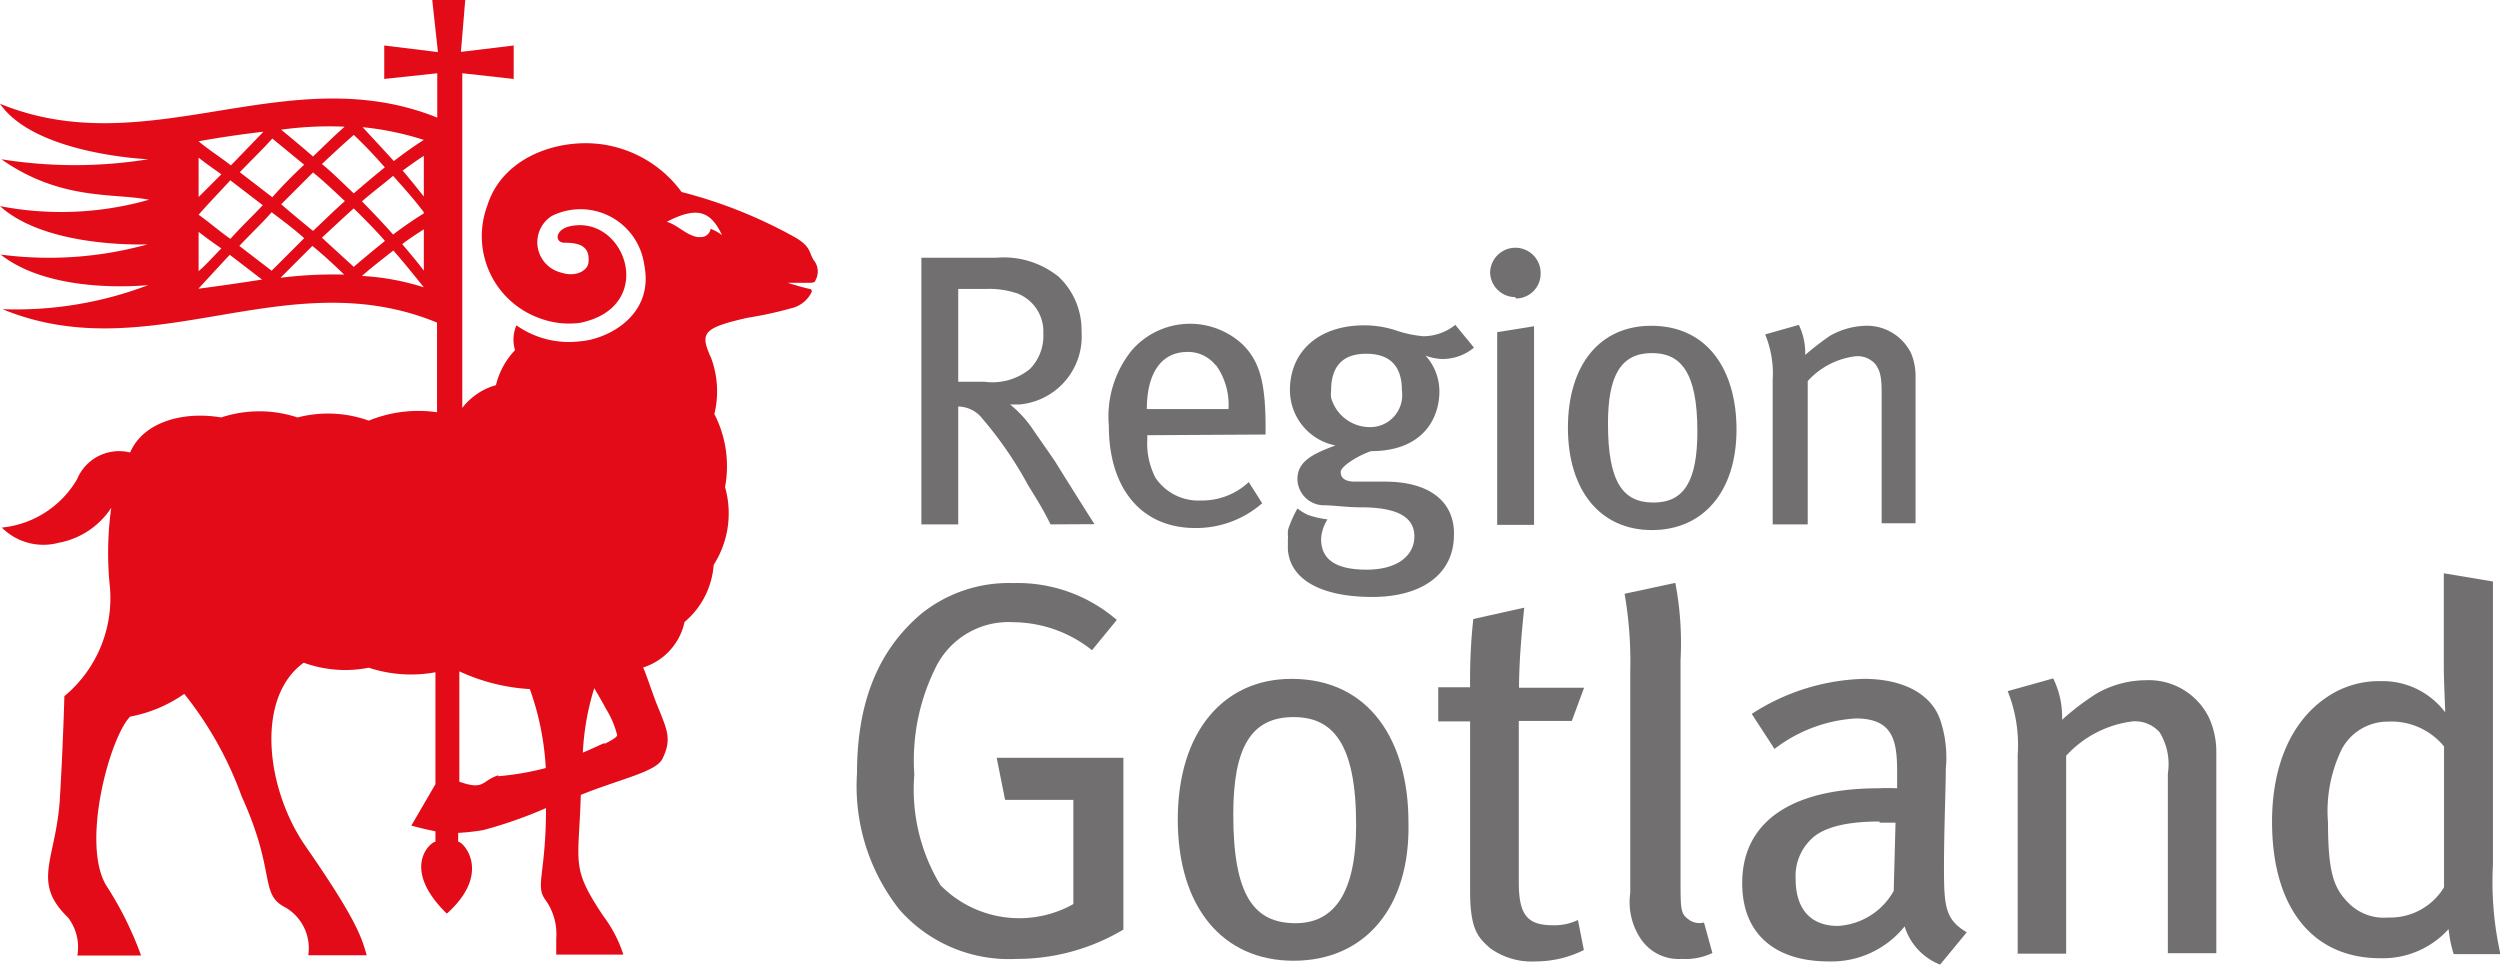 <svg xmlns="http://www.w3.org/2000/svg" viewBox="0 0 109.89 42.4"><g id="Lager_2" data-name="Lager 2"><g id="Lager_1-2" data-name="Lager 1"><g id="Group_13454" data-name="Group 13454"><g id="REGION-GOTLAND-logo"><path id="Path_384" data-name="Path 384" d="M44.67,42.15A6.41,6.41,0,0,1,39.55,40a8.75,8.75,0,0,1-1.88-6c0-3.25,1-5.46,2.8-7a6.13,6.13,0,0,1,4.06-1.37,6.67,6.67,0,0,1,4.56,1.62L48,28.58a5.61,5.61,0,0,0-3.44-1.23,3.57,3.57,0,0,0-3.47,2.07,9.12,9.12,0,0,0-.9,4.62,8.11,8.11,0,0,0,1.15,4.87,4.86,4.86,0,0,0,5.84.83V35.16h-3l-.37-1.85h5.57v7.55A9.14,9.14,0,0,1,44.67,42.15Z" style="fill:#716f6f"/><path id="Path_385" data-name="Path 385" d="M56.86,42.23c-3.13,0-5.09-2.37-5.09-6.21s2-6.18,5-6.18c3.46,0,5.14,2.77,5.14,6.3C62,39.88,60,42.23,56.86,42.23Zm0-10.71c-1.87,0-2.65,1.34-2.65,4.28,0,3.58.92,4.78,2.74,4.78,1.65,0,2.66-1.26,2.66-4.33,0-3.64-1.07-4.73-2.75-4.73Z" style="fill:#716f6f"/><path id="Path_386" data-name="Path 386" d="M69.09,31.69H66.76v7.08c0,1.45.37,1.9,1.51,1.9a2.4,2.4,0,0,0,1.09-.23l.26,1.32a4.76,4.76,0,0,1-2.13.5,3.11,3.11,0,0,1-2-.59c-.5-.45-.87-.78-.87-2.49V31.71h-1.4v-1.5h1.4a24.84,24.84,0,0,1,.14-3l2.24-.5c-.09.84-.23,2.32-.23,3.52h2.86Z" style="fill:#716f6f"/><path id="Path_387" data-name="Path 387" d="M73.92,42.15a2,2,0,0,1-1.81-.9,2.89,2.89,0,0,1-.45-2V29.48a17.38,17.38,0,0,0-.25-3.38l2.23-.48A14,14,0,0,1,73.87,29v9.65c0,1.23,0,1.51.31,1.73a.79.79,0,0,0,.72.17l.37,1.34A2.74,2.74,0,0,1,73.92,42.15Z" style="fill:#716f6f"/><path id="Path_388" data-name="Path 388" d="M85.28,42.4a2.63,2.63,0,0,1-1.56-1.68,4.12,4.12,0,0,1-3.34,1.54c-2.35,0-3.8-1.2-3.8-3.44,0-2.71,2.18-4.17,6-4.17a7.59,7.59,0,0,1,.81,0V33.9c0-1.37-.2-2.32-1.82-2.32A6.5,6.5,0,0,0,78,32.92l-1-1.54a9.49,9.49,0,0,1,4.93-1.54c1.7,0,3,.65,3.38,1.88a5.18,5.18,0,0,1,.22,2.07c0,.84-.08,2.65-.08,4.36s.06,2.27,1,2.83Zm-2.66-6.29c-1.62,0-2.59.31-3.07.84a2.24,2.24,0,0,0-.62,1.7c0,1.29.65,2.05,1.85,2.05a3,3,0,0,0,2.46-1.54l.08-3c-.33,0-.5,0-.7,0Z" style="fill:#716f6f"/><path id="Path_389" data-name="Path 389" d="M95.29,41.93V34a2.68,2.68,0,0,0-.36-1.81,1.44,1.44,0,0,0-1.2-.48,4.75,4.75,0,0,0-2.91,1.51v8.7H88.69V33.18a6.35,6.35,0,0,0-.44-2.8l2-.56a3.81,3.81,0,0,1,.39,1.82,11.14,11.14,0,0,1,1.51-1.15,4.4,4.4,0,0,1,2.18-.59,2.94,2.94,0,0,1,2.77,1.65A3.61,3.61,0,0,1,97.42,33v8.9H95.29Z" style="fill:#716f6f"/><path id="Path_390" data-name="Path 390" d="M107.85,41.93a5.85,5.85,0,0,1-.22-1.09,3.9,3.9,0,0,1-3,1.28c-3,0-4.76-2.24-4.76-6,0-2.51.87-4.47,2.46-5.51a4.07,4.07,0,0,1,2.3-.67,3.45,3.45,0,0,1,2.85,1.37c0-.33-.06-1.26-.06-2.07V25.2l2.16.36V38a14.49,14.49,0,0,0,.33,3.94h-2Zm-.42-9.12a3,3,0,0,0-2.49-1.09,2.29,2.29,0,0,0-2,1.2,6.23,6.23,0,0,0-.61,3.24c0,2.27.28,2.91.92,3.55a2.18,2.18,0,0,0,1.73.62A2.76,2.76,0,0,0,107.43,39Z" style="fill:#716f6f"/><g id="Group_13454-2" data-name="Group 13454-2"><path id="Path_391" data-name="Path 391" d="M35.77,11.44c-.22-.34-.11-.59-.81-1a20.85,20.85,0,0,0-5-2,5.23,5.23,0,0,0-3-2c-2-.5-4.82.28-5.54,2.6a3.83,3.83,0,0,0,2.28,4.94,3.67,3.67,0,0,0,1.8.21c3.41-.7,2-4.75-.42-4.25-.7.14-.73.76-.22.73.78,0,1.09.28,1,.92-.09.36-.62.59-1.2.39a1.37,1.37,0,0,1-.4-2.49,2.83,2.83,0,0,1,4.06,2.16c.45,2.26-1.68,3.27-2.8,3.35a4,4,0,0,1-2.82-.7,1.58,1.58,0,0,0-.06,1.09,3.38,3.38,0,0,0-.84,1.54,2.83,2.83,0,0,0-1.48,1V3.22l2.26.25V2l-2.32.28L20.45,0H19l.25,2.29L16.89,2V3.47l2.33-.25V5.17C12.62,2.52,6.52,7.24,0,4.56,1.54,6.8,6.52,7,6.52,7a20.29,20.29,0,0,1-6.46,0C2.68,8.84,5,8.47,6.55,8.78A14.1,14.1,0,0,1,0,9.06c2.07,1.88,6.49,1.68,6.49,1.68a16.19,16.19,0,0,1-6.46.45C2.32,13,6.52,12.53,6.52,12.53A16.31,16.31,0,0,1,.11,13.59c6.52,2.69,12.45-2.15,19.1.59v3.94a5.78,5.78,0,0,0-3,.37,5.31,5.31,0,0,0-3.13-.14,5.36,5.36,0,0,0-3.36,0c-1.62-.28-3.41.17-4,1.54a2,2,0,0,0-2.33,1.17A4.32,4.32,0,0,1,.08,23.19a2.58,2.58,0,0,0,2.49.67,3.52,3.52,0,0,0,2.32-1.54,14.39,14.39,0,0,0-.06,3.47,5.6,5.6,0,0,1-2,4.81s-.06,2.24-.2,4.53c-.17,2.66-1.26,3.64.36,5.2A2.14,2.14,0,0,1,3.4,42H6.2a14.89,14.89,0,0,0-1.48-3c-1.2-1.79.09-6.57,1-7.5a6.16,6.16,0,0,0,2.38-1A15.8,15.8,0,0,1,10.62,35c1.54,3.38.76,4.3,1.93,4.89a2.07,2.07,0,0,1,1,2.1h2.57c-.22-.75-.39-1.48-2.68-4.78-1.77-2.55-2.21-6.55-.09-8.08a5.35,5.35,0,0,0,2.86.22,5.94,5.94,0,0,0,2.93.2v4.92l-1.06,1.82s.5.14,1.06.25V37c-.2,0-1.56,1.14.5,3.16,2-1.79.73-3.16.5-3.16v-.39a9.82,9.82,0,0,0,1.09-.12A19.26,19.26,0,0,0,24,35.52c0,2.86-.47,3.39-.05,4a2.58,2.58,0,0,1,.5,1.74c0,.23,0,.46,0,.7H27.4a5.71,5.71,0,0,0-.87-1.68c-1.46-2.18-1.09-2.27-1-5.34,1.73-.7,3.27-1,3.58-1.57.42-.84.22-1.26-.11-2.1-.28-.64-.54-1.51-.73-1.93a2.69,2.69,0,0,0,1.82-2,3.62,3.62,0,0,0,1.28-2.51,4.21,4.21,0,0,0,.5-3.42,5,5,0,0,0-.47-3.21,4.21,4.21,0,0,0-.14-2.46c-.5-1.1-.39-1.32,1.59-1.77a17.24,17.24,0,0,0,1.93-.42,1.32,1.32,0,0,0,.9-.72c0-.09,0-.12-.14-.14-.39-.09-.92-.26-.92-.26s.53,0,.92,0c.17,0,.28,0,.31-.12A.78.78,0,0,0,35.77,11.44ZM18.63,6.15c-.45.28-.87.59-1.32.93-.45-.5-.92-1-1.37-1.49a13,13,0,0,1,2.69.56Zm0,.7V8.64c-.31-.39-.62-.78-.93-1.14.31-.23.62-.45.93-.65Zm-1.71.5c-.45.37-.92.76-1.37,1.15-.48-.45-.92-.9-1.4-1.29.47-.44.92-.86,1.4-1.28.48.45.92.92,1.37,1.43ZM15.16,8.84c-.48.42-.92.86-1.4,1.31-.48-.39-.95-.78-1.4-1.17l1.4-1.4c.48.39.92.81,1.4,1.26Zm0-3.28c-.48.42-.93.87-1.4,1.32-.48-.42-.93-.79-1.4-1.18a15.37,15.37,0,0,1,2.8-.13ZM13.37,7.24c-.48.45-.95.92-1.4,1.43l-1.43-1.1c.48-.5,1-1,1.43-1.48l1.4,1.15ZM11.58,5.79,10.15,7.27c-.47-.37-1-.7-1.42-1.06q1.38-.25,2.85-.42ZM8.73,6.93c.33.26.67.5,1,.73l-1,1Zm1.4,1,1.42,1.09c-.47.5-1,1-1.42,1.48-.48-.33-.93-.73-1.4-1.06.39-.45.92-1,1.39-1.51Zm-1.4,2.26c.33.26.64.48,1,.73-.34.34-.65.7-1,1Zm0,2.49s.92-1,1.37-1.48l1.42,1.09c-.92.14-1.87.28-2.79.4Zm1.79-1.87c.47-.5,1-1,1.42-1.48.48.36,1,.75,1.43,1.14l-1.43,1.43Zm1.81,1.4,1.4-1.4c.48.39.93.81,1.4,1.26a18.76,18.76,0,0,0-2.8.14Zm1.82-1.76c.48-.45.93-.87,1.4-1.29.45.45.93.92,1.37,1.43-.44.36-.92.75-1.37,1.14l-1.4-1.28Zm1.76,1.68c.45-.4.93-.76,1.38-1.12.44.5.89,1.06,1.34,1.62a10.88,10.88,0,0,0-2.72-.5Zm2.72-.23c-.31-.42-.65-.81-.95-1.17.3-.23.64-.45.95-.65Zm0-2.52q-.68.42-1.35.93c-.44-.5-.92-1-1.37-1.46.45-.39.93-.75,1.37-1.12.45.51.9,1,1.35,1.6,0,0,0,0,0,.05s0,0,0,0Zm3.27,24.7c-.73.23-.59.68-1.71.28V29.51a8.59,8.59,0,0,0,3.1.78,12.17,12.17,0,0,1,.7,3.47,12.18,12.18,0,0,1-2.09.36Zm4.67-1.42c-.39.17-.67.31-.95.42a11.36,11.36,0,0,1,.5-2.83c.25.42.36.62.53.93a4,4,0,0,1,.48,1.14C27.1,32.44,26.74,32.61,26.57,32.7Zm4.67-22.63a.43.43,0,0,1-.47.39l-.12,0c-.53-.11-.86-.53-1.34-.67,1.34-.7,1.93-.47,2.43.59a1.89,1.89,0,0,0-.5-.28Z" style="fill:#e30b17"/></g><g id="Group_13457" data-name="Group 13457"><g id="Group_13455" data-name="Group 13455"><path id="Path_392" data-name="Path 392" d="M46.18,23.05c-.34-.67-.5-.93-1-1.74a16.62,16.62,0,0,0-2-2.91,1.36,1.36,0,0,0-1.06-.53v5.18H40.5V11.33h3.27a3.85,3.85,0,0,1,2.77.84,3.22,3.22,0,0,1,1,2.4,3,3,0,0,1-2.75,3.21h-.39a5,5,0,0,1,1,1.09c.22.33.59.84,1,1.45.5.81,1.45,2.32,1.71,2.72Zm-1.4-10.13a3.86,3.86,0,0,0-1.43-.22H42.12v4.08h1.15a2.61,2.61,0,0,0,2-.56,2.07,2.07,0,0,0,.59-1.56,1.79,1.79,0,0,0-1.09-1.74Z" style="fill:#716f6f"/><path id="Path_393" data-name="Path 393" d="M50.43,19.13v.2A3.28,3.28,0,0,0,50.79,21a2.27,2.27,0,0,0,2,1,3,3,0,0,0,2.1-.81l.59.93a4.41,4.41,0,0,1-2.94,1.09c-2.35,0-3.8-1.71-3.8-4.5a4.63,4.63,0,0,1,1-3.3,3.39,3.39,0,0,1,4.79-.35l.1.09c.76.76,1,1.71,1,3.67v.28Zm3-3.08a1.54,1.54,0,0,0-1.23-.58c-1.2,0-1.79,1-1.79,2.51H54A3,3,0,0,0,53.45,16.05Z" style="fill:#716f6f"/><path id="Path_394" data-name="Path 394" d="M66.6,13.06A1.11,1.11,0,0,1,65.5,12h0a1.11,1.11,0,1,1,2.22,0h0a1.09,1.09,0,0,1-1.08,1.12Zm-.79,10V14.6l1.62-.26v8.73H65.81Z" style="fill:#716f6f"/><path id="Path_395" data-name="Path 395" d="M72.61,23.3c-2.27,0-3.69-1.74-3.69-4.5s1.4-4.48,3.66-4.48c2.52,0,3.75,2,3.75,4.56C76.33,21.59,74.88,23.3,72.61,23.3Zm0-7.78c-1.37,0-1.93,1-1.93,3.1,0,2.6.67,3.47,2,3.47s1.93-.92,1.93-3.13c0-2.65-.76-3.44-2-3.44Z" style="fill:#716f6f"/><path id="Path_396" data-name="Path 396" d="M82.71,23.05V17.31c0-.75-.06-1-.28-1.31a1.05,1.05,0,0,0-.87-.34,3.39,3.39,0,0,0-2.1,1.09v6.3H77.92V16.7a4.51,4.51,0,0,0-.33-2l1.48-.42a2.85,2.85,0,0,1,.28,1.32,12.64,12.64,0,0,1,1.09-.84A3.32,3.32,0,0,1,82,14.32a2.16,2.16,0,0,1,2,1.2,2.6,2.6,0,0,1,.2,1.06V23H82.71Z" style="fill:#716f6f"/></g><g id="Group_13456" data-name="Group 13456"><path id="Path_397" data-name="Path 397" d="M60.86,21.17H59.55c-.42,0-.62-.16-.62-.42s.81-.75,1.34-.92c2.24,0,3-1.4,3-2.63a2.34,2.34,0,0,0-.61-1.57,2.26,2.26,0,0,0,.73.15,2.16,2.16,0,0,0,1.4-.5l-.82-1a2.28,2.28,0,0,1-1.4.5,5.14,5.14,0,0,1-1.28-.28,4.54,4.54,0,0,0-1.32-.2c-2,0-3.27,1.14-3.27,2.85a2.48,2.48,0,0,0,2,2.43c-1,.37-1.67.7-1.67,1.48a1.17,1.17,0,0,0,1.2,1.15c.33,0,1,.09,1.59.09,1.68,0,2.35.47,2.35,1.28s-.7,1.46-2.1,1.46-2-.48-2-1.35a1.79,1.79,0,0,1,.28-.86,4.23,4.23,0,0,1-.87-.2,2.6,2.6,0,0,1-.45-.28,5.51,5.51,0,0,0-.36.78h0a.9.9,0,0,0-.06.22s0,.06,0,.06,0,.08,0,.14a.32.32,0,0,1,0,.14V24h0v.14c.08,1.31,1.42,2.1,3.72,2.1,2.07,0,3.58-.93,3.58-2.74C63.94,22.18,63,21.17,60.86,21.17Zm-2.35-4c0-1.09.53-1.62,1.54-1.62s1.57.5,1.57,1.6a1.41,1.41,0,0,1-1.18,1.61,1.77,1.77,0,0,1-1.93-1.28,1.61,1.61,0,0,1,0-.31Z" style="fill:#716f6f"/></g></g></g></g></g></g></svg>